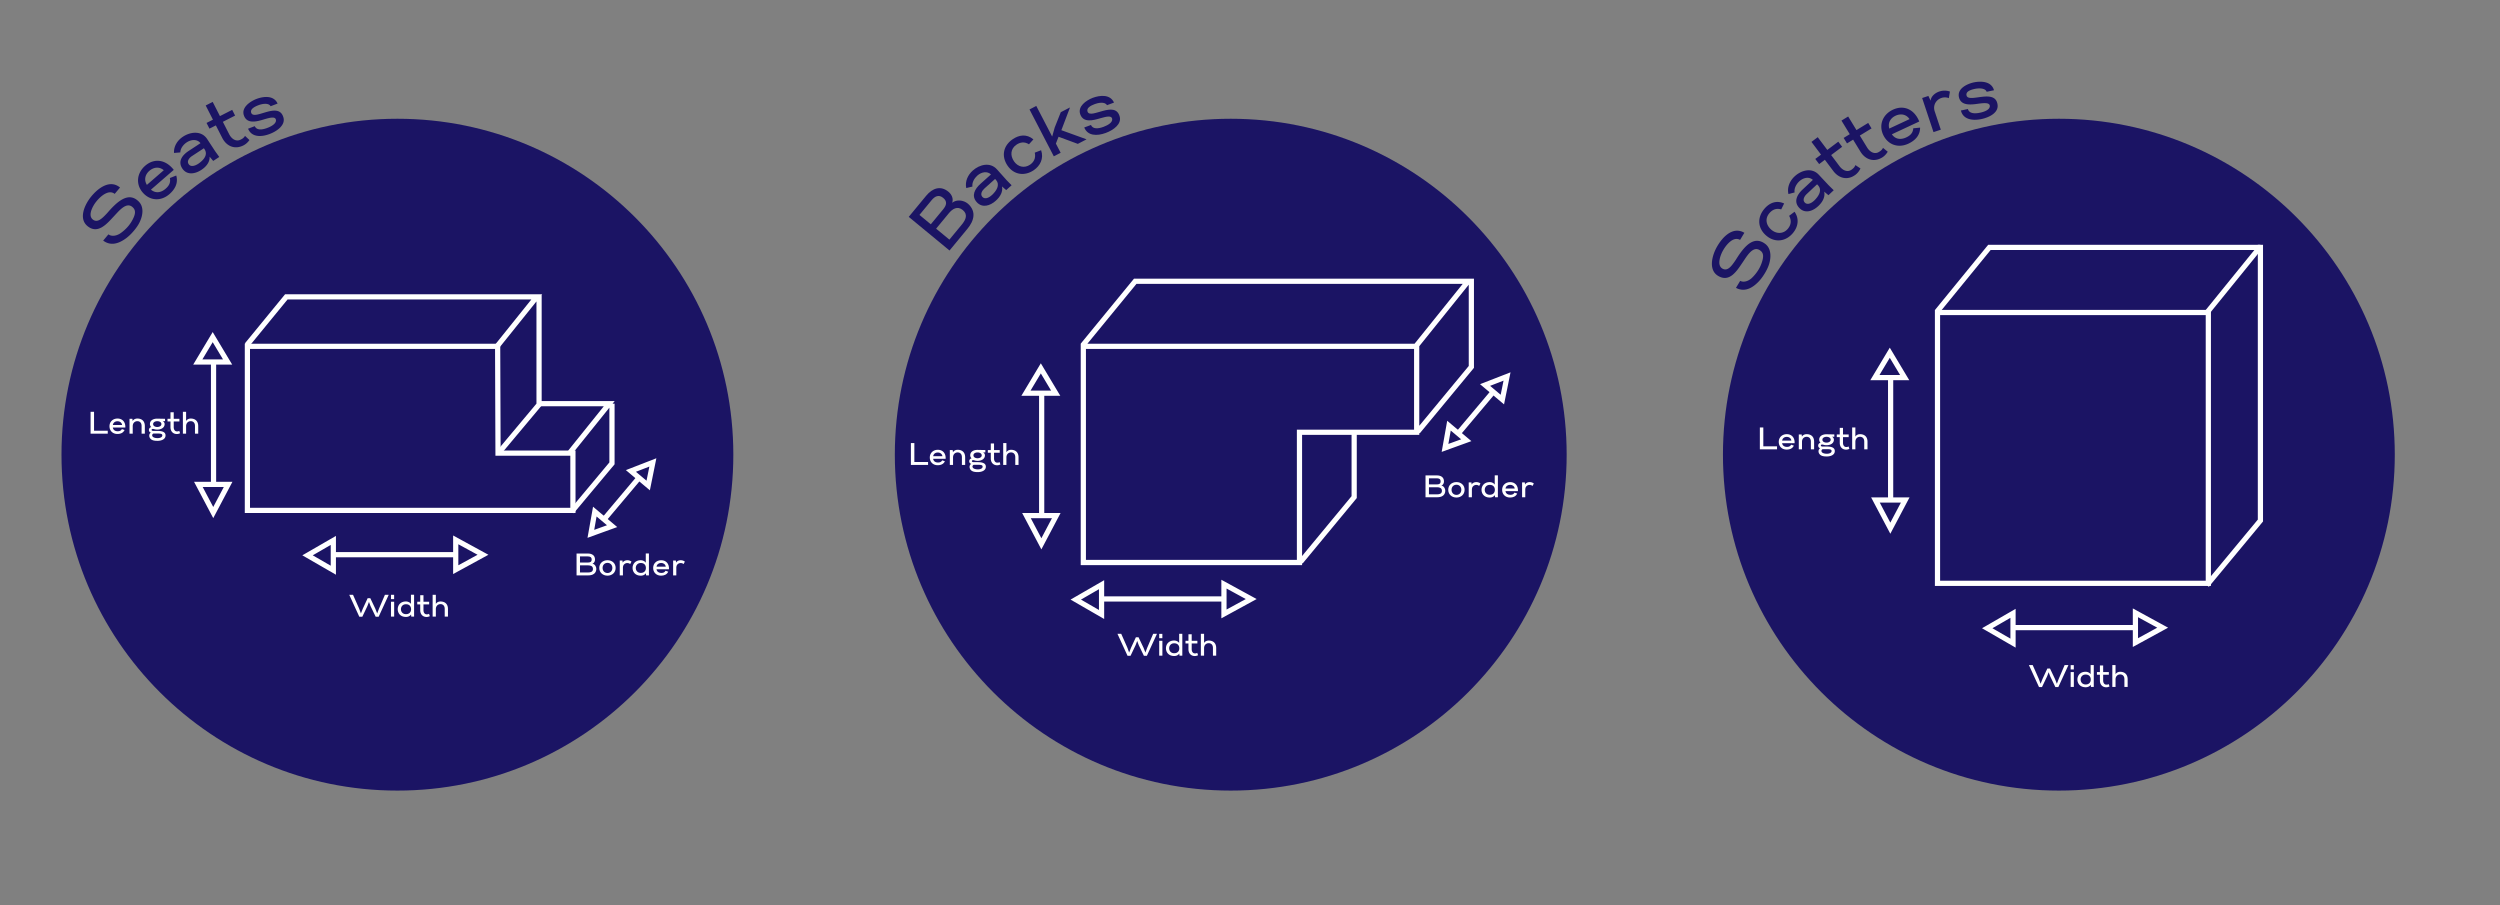<svg xmlns="http://www.w3.org/2000/svg" width="960" height="347.587" viewBox="0 0 960 347.587" xml:space="preserve"><rect x="0" y="0" width="960" height="347.587" fill="#808080" stroke="none"/><circle fill="#1B1464" cx="790.606" cy="174.595" r="128.993"/><path fill="none" stroke="#FFF" stroke-width="2" stroke-miterlimit="10" d="M744 120h104v104H744z"/><circle fill="none" cx="790.606" cy="174.595" r="128.993"/><circle fill="none" cx="787.606" cy="171.594" r="128.993"/><path fill="#1B1464" d="M668.234 107.847c1.261.661 2.859.205 4.167-.835.993-.857 2.086-2.161 2.837-3.402a13.3 13.3 0 0 0 1.344-2.95c.59-1.813.739-3.35-.471-4.319-3-2.493-5.446 2.333-7.281 4.917-2.085 3.111-4.852 7.234-9.095 4.668-3.797-2.297-2.349-7.828-.351-11.298 2.162-3.742 6.121-7.822 10.454-5.234l-1.651 2.73c-2.587-1.498-5.304 1.875-6.456 3.891-.96 1.588-2.667 5.811-.314 7.132 1.99 1.136 3.5-.968 5.081-3.299 3.098-5.007 6.845-9.689 11.438-6.131 2.36 1.869 2.228 5.45 1.208 8.257-.337.949-.863 1.986-1.493 3.028-.901 1.489-2.006 2.923-3.208 3.958-2.176 1.972-4.887 3.146-7.831 1.568zm16.875-29.709-1.12 2.27c-2.16-.615-3.615.329-4.592 1.515-1.752 2.126-1.177 4.665.881 6.361 1.992 1.642 4.601 1.575 6.279-.461.977-1.186 1.599-2.852.471-4.948l2.074-1.558c1.957 2.777 1.305 5.847-.576 8.128-2.692 3.268-6.835 3.873-10.147 1.144-3.379-2.784-3.753-6.888-.95-10.289 1.881-2.283 4.557-3.571 7.68-2.162m1.662-3.621c-.595-2.542.491-5.03 2.331-6.755 2.603-2.438 6.637-3.519 9.293-.684l3.867 4.125 1.888 1.845-2.03 1.903-1.638-1.365c.433 1.86-.432 3.863-2.334 5.605-2.114 1.942-5.061 2.955-7.241.628-2.24-2.39-.82-5.072 1.253-7.015l3.977-3.728c-1.454-1.34-3.663-.898-5.249.589-1.122 1.051-2.018 2.724-1.758 4.229zm10.991-3.747-3.976 3.728c-.973.913-1.694 2.305-.722 3.3 1.111 1.144 2.832-.031 3.679-.866 1.483-1.469 3.181-3.855 1.337-5.822zm-.692-9.736 2.204-1.654-3.673-4.893 2.412-1.81 3.672 4.893 4.222-3.167 1.479 1.971-4.221 3.168 3.221 4.29c1.148 1.531 3.057 2.527 4.709 1.251.418-.313 1.014-.725 1.38-1.688l1.949 1.293c-.505 1.066-1.177 1.862-1.942 2.437-3.078 2.274-6.402 1.324-8.508-1.481l-3.221-4.291-2.203 1.654zm10.891-8.073 2.35-1.436-3.189-5.222 2.573-1.573 3.191 5.222 4.504-2.752 1.285 2.104-4.504 2.753 2.797 4.578c.998 1.632 2.804 2.808 4.569 1.694.445-.272 1.08-.625 1.534-1.549l1.817 1.473c-.604 1.013-1.349 1.741-2.165 2.239-3.282 1.972-6.5.71-8.329-2.285l-2.798-4.578-2.351 1.436zm29.353-3.958c.008 3.102-2.043 5.019-4.514 6.172-3.864 1.803-7.863.438-9.654-3.4s-.139-7.842 3.726-9.646c4.312-2.012 8.318-.009 10.117 4.529l-10.515 4.908c1.41 2.062 3.526 2.066 5.338 1.285 1.432-.637 2.754-1.574 2.874-3.582zm-4.05-3.263c-1.373-2.048-3.615-2.122-5.377-1.3-1.865.872-3.044 2.669-2.404 4.931zm7.233-8.898.852 1.825c.202-1.87 1.946-3.062 3.321-3.52 1.293-.43 2.742-.485 4.099.011l-.413 2.521c-3.08-1.174-6.502 1.493-5.467 4.969l2.381 7.152-2.807.935-4.359-13.096zm22.388-1.597c-.603-1.592-3.341-1.37-4.504-1.124-1.704.359-3.55 1.016-3.238 2.49.688 3.263 11.301-3.037 11.942 3.792.257 2.762-2.908 4.615-6.2 5.31-3.631.767-7.096.075-7.894-3.283l2.696-.569c.456 1.741 2.527 1.867 4.684 1.412 1.93-.406 3.769-1.239 3.72-2.592-.077-1.347-2.14-1.149-4.303-.87-3.134.454-6.845.852-7.563-2.553-.683-3.235 3.063-5.003 5.605-5.598 2.979-.629 6.899-.449 7.863 2.994z"/><circle fill="#1B1464" cx="472.606" cy="174.595" r="128.993"/><circle fill="none" cx="469.606" cy="171.594" r="128.993"/><path fill="#1B1464" d="M365.642 77.864c1.72-1.4 4.396-.997 5.983.313 1.275 1.053 2.233 2.67 2.193 4.405-.027 2.083-1.229 3.95-2.319 5.269l-6.885 8.343-15.656-12.922 6.664-8.075c2.474-2.997 5.588-4.037 8.585-1.562 1.141.941 2.014 2.526 1.435 4.229m-3.412 2.448c1.178-1.472 1.656-2.918-.044-4.32-1.788-1.478-3.303-.509-4.466.901l-4.652 5.635 4.361 3.6zm-2.764 7.496 5.099 4.208 4.855-5.881c1.473-1.831 2.314-3.806.279-5.486-2.059-1.698-3.977-.423-5.379 1.276zm11.572-15.599c-.536-2.556.608-5.019 2.487-6.701 2.658-2.379 6.719-3.365 9.311-.469l3.77 4.215 1.848 1.889-2.075 1.856-1.606-1.403c.389 1.87-.521 3.853-2.465 5.552-2.159 1.892-5.128 2.837-7.255.459-2.186-2.442-.703-5.092 1.415-6.987l4.063-3.635c-1.423-1.373-3.642-.983-5.263.467-1.146 1.024-2.079 2.678-1.856 4.189zm11.079-3.492-4.063 3.635c-.993.89-1.747 2.265-.798 3.283 1.086 1.169 2.832.035 3.699-.781 1.518-1.435 3.271-3.782 1.472-5.792zm14.709-15.19-1.705 1.873c-1.906-1.19-3.565-.686-4.833.184-2.272 1.558-2.424 4.158-.915 6.359 1.46 2.129 3.987 2.788 6.163 1.295 1.269-.869 2.327-2.299 1.822-4.625l2.426-.925c1.111 3.212-.364 5.982-2.805 7.655-3.492 2.395-7.644 1.829-10.07-1.711-2.477-3.613-1.7-7.662 1.937-10.154 2.439-1.672 5.369-2.169 7.98.049m7.242-1.199.949-3.4 2.328-5.847 3.424-1.776.054.103-3.26 8.584 9.573 3.466.04.078-3.297 1.709-7.396-2.732-1.025 2.623 1.829 3.528-2.626 1.362-9.333-18 2.6-1.349 6.063 11.69zm21.013-11.937c-.829-1.486-3.507-.865-4.621-.451-1.632.605-3.362 1.525-2.839 2.939 1.16 3.126 10.736-4.662 12.372 2.001.659 2.694-2.2 4.991-5.355 6.161-3.48 1.291-7.009 1.115-8.291-2.091l2.583-.957c.707 1.655 2.775 1.476 4.842.71 1.849-.687 3.547-1.779 3.301-3.11-.274-1.322-2.285-.824-4.385-.23-3.034.909-6.646 1.846-7.857-1.417-1.148-3.1 2.298-5.399 4.725-6.36 2.855-1.06 6.761-1.456 8.219 1.809z"/><circle fill="#1B1464" cx="152.606" cy="174.595" r="128.993"/><circle fill="none" cx="149.606" cy="171.594" r="128.993"/><path fill="#1B1464" d="M41.636 89.992c1.143.849 2.793.646 4.245-.178 1.113-.692 2.397-1.81 3.331-2.918a13.4 13.4 0 0 0 1.786-2.705c.862-1.7 1.249-3.194.205-4.339-2.576-2.929-5.74 1.457-7.955 3.725-2.543 2.749-5.915 6.391-9.707 3.196-3.393-2.859-1.104-8.096 1.408-11.213 2.717-3.36 7.262-6.774 11.139-3.544l-2.055 2.439c-2.322-1.88-5.53 1.029-6.98 2.84-1.196 1.42-3.538 5.324-1.419 6.994 1.789 1.432 3.606-.411 5.53-2.469 3.837-4.464 8.266-8.506 12.249-4.278 2.042 2.214 1.354 5.729-.089 8.344-.48.884-1.161 1.827-1.946 2.759-1.12 1.33-2.435 2.574-3.782 3.41-2.456 1.609-5.315 2.347-7.978.332zM67.68 67.397c.856 2.981-.589 5.386-2.648 7.171-3.222 2.793-7.442 2.575-10.215-.625-2.773-3.199-2.283-7.503.938-10.295 3.593-3.116 7.996-2.288 10.968 1.583l-8.764 7.6c1.921 1.597 3.956 1.021 5.484-.226 1.203-1.005 2.218-2.269 1.781-4.233zm-4.79-2.026c-1.881-1.594-4.058-1.05-5.526.223-1.555 1.349-2.195 3.4-.959 5.4zm3.93-6.639c-.15-2.607 1.347-4.872 3.457-6.257 2.982-1.956 7.145-2.328 9.276.922l3.103 4.729 1.544 2.143-2.328 1.528-1.38-1.627c.107 1.908-1.09 3.732-3.263 5.124-2.417 1.552-5.493 2.043-7.244-.624-1.798-2.74.063-5.14 2.439-6.7l4.559-2.99c-1.203-1.569-3.456-1.514-5.274-.321-1.285.843-2.455 2.339-2.459 3.867zm11.477-1.804-4.56 2.99c-1.115.731-2.065 1.98-1.278 3.128.898 1.318 2.797.455 3.774-.221 1.715-1.195 3.798-3.254 2.318-5.51zm1.016-9.72 2.455-1.251-2.78-5.452 2.688-1.369 2.779 5.451 4.703-2.398 1.12 2.197-4.702 2.397 2.437 4.781c.87 1.706 2.579 3.014 4.427 2.04.465-.236 1.123-.54 1.649-1.426l1.698 1.607c-.68.965-1.479 1.634-2.332 2.067-3.424 1.713-6.535.208-8.129-2.919l-2.438-4.78-2.455 1.251zm24.604-6.416c-.843-1.479-3.514-.833-4.624-.41-1.626.619-3.349 1.556-2.812 2.964 1.188 3.116 10.692-4.757 12.387 1.889.683 2.688-2.156 5.011-5.298 6.208-3.469 1.322-6.999 1.177-8.31-2.017l2.574-.98c.721 1.649 2.787 1.452 4.847.667 1.842-.702 3.53-1.811 3.271-3.14-.285-1.319-2.291-.803-4.385-.191-3.026.937-6.628 1.905-7.867-1.347-1.177-3.089 2.248-5.417 4.666-6.401 2.846-1.084 6.746-1.515 8.232 1.734z"/><g stroke="#FFF" stroke-width="2" stroke-miterlimit="10"><path fill="none" d="M773 241h51"/><path fill="#1B1464" d="m763.094 241.242 4.953-2.859 4.953-2.86v11.437l-4.953-2.859zm67.374-.21-5.234 2.859L820 246.75v-11.437l5.234 2.859z"/></g><g stroke="#FFF" stroke-width="2" stroke-miterlimit="10"><path fill="none" d="M726 145v51"/><path fill="#1B1464" d="m725.676 135.45 2.859 4.775 2.86 4.775h-11.438l2.859-4.775zm.21 67.374-2.859-5.412-2.859-5.412h11.436l-2.859 5.412z"/></g><path fill="none" d="M632.75 164.125h127.5v55.75h-127.5z"/><path fill="#FFF" d="M677.113 171.398h5.265v1.139h-6.596v-8.396h1.331zm11.722-.276c-.54 1.163-1.644 1.523-2.771 1.523-1.764 0-3.022-1.211-3.022-2.962s1.319-2.962 3.082-2.962c1.967 0 3.118 1.451 2.998 3.466h-4.797c.168 1.02.959 1.391 1.775 1.415.647.012 1.307-.108 1.702-.839zm-.948-1.931c-.155-1.007-.983-1.427-1.786-1.427-.852 0-1.607.468-1.764 1.427zm2.846-2.363h1.103l.108.84c.336-.612 1.02-.936 1.763-.948 1.403-.024 2.915.672 2.915 2.902v2.915h-1.248v-2.926c.013-1.367-.791-1.871-1.619-1.883-.875 0-1.786.6-1.786 1.931v2.878h-1.235zm12.765.852c.407.24.72.66.72 1.164 0 1.463-1.464 2.123-2.783 2.123a3.9 3.9 0 0 1-1.211-.168c-.228-.072-.552-.144-.779-.06-.372.156-.348.731.384.731h1.535c1.319 0 3.202.144 3.202 1.739 0 1.583-1.763 2.075-3.07 2.075-1.079 0-2.327-.108-2.927-1.091-.432-.684-.323-1.655.36-2.063-.504-.18-.78-.576-.744-1.127.048-.504.408-.875.888-1.007a1.6 1.6 0 0 1-.504-1.151c0-.456.132-.864.42-1.211.588-.684 1.619-.899 2.495-.875l2.89.06v.9l-.563-.012zm-3.61 4.809c-.491.24-.588.768-.264 1.163.312.384 1.092.588 1.859.588.923 0 1.847-.3 1.847-1.08 0-.516-.552-.6-.947-.647-.336-.036-.648-.024-.983-.024zm3.094-3.646c0-1.475-3.179-1.475-3.179 0 0 .839.936 1.127 1.607 1.127.649-.012 1.572-.311 1.572-1.127m2.343-2.015h1.14v-2.53h1.247v2.53h2.183v1.02h-2.183v2.219c0 .792.384 1.595 1.247 1.583.217 0 .517.012.876-.216l.324.912a2.65 2.65 0 0 1-1.248.324c-1.583-.012-2.446-1.151-2.446-2.603v-2.219h-1.14zm5.904-2.686h1.235v3.526c.335-.612.995-.936 1.738-.948 1.403-.024 2.915.672 2.915 2.902v2.915h-1.248v-2.926c.013-1.367-.791-1.871-1.619-1.883-.875 0-1.786.6-1.786 1.931v2.878h-1.235z"/><path fill="none" d="M734.75 255.375h127.5v55.75h-127.5z"/><path fill="#FFF" d="M790.399 263.835h-1.139l-1.979-4.102-.6-1.607-.588 1.571-1.967 4.138h-1.151l-3.874-8.443h1.452l2.374 5.361.66 1.823.72-1.823 1.87-4.042h1.02l1.932 4.054.707 1.811.684-1.823 2.291-5.361h1.463zm4.735-6.764v-1.667h1.211v1.667zm0 6.716v-5.709h1.224v5.709zm7.797 0-.096-.839c-.479.792-1.367.959-1.943.959-2.183-.012-3.166-1.487-3.166-2.975 0-1.535 1.044-2.974 3.166-2.974.684 0 1.56.348 1.907.959v-3.538h1.211v8.407h-1.079zm-.084-2.818c.012-1.175-.707-1.943-1.955-1.943-1.283 0-1.931.959-1.931 1.907 0 .959.647 1.907 1.931 1.907 1.187 0 1.955-.72 1.955-1.871m2.379-2.891h1.14v-2.53h1.247v2.53h2.183v1.02h-2.183v2.219c0 .792.384 1.595 1.247 1.583.217 0 .517.012.876-.216l.324.912a2.65 2.65 0 0 1-1.248.324c-1.583-.012-2.446-1.151-2.446-2.603v-2.219h-1.14zm5.904-2.686h1.235v3.526c.335-.612.995-.936 1.738-.948 1.403-.024 2.915.672 2.915 2.902v2.915h-1.248v-2.926c.013-1.367-.791-1.871-1.619-1.883-.875 0-1.786.6-1.786 1.931v2.878h-1.235z"/><path fill="none" stroke="#FFF" stroke-width="2" stroke-miterlimit="10" d="M498 166h46v-33h-45.742.799H416v83h83v-51m44.801-32.164L563.776 108H435.934l-20.142 24.571m128.634 33.188L565 140.892V107"/><g stroke="#FFF" stroke-width="2" stroke-miterlimit="10"><path fill="none" d="M423 230h51"/><path fill="#1B1464" d="m413.094 230.242 4.953-2.859 4.953-2.86v11.437l-4.953-2.859zm67.374-.21-5.234 2.859L470 235.75v-11.437l5.234 2.859z"/></g><g stroke="#FFF" stroke-width="2" stroke-miterlimit="10"><path fill="none" d="M400 151v51"/><path fill="#1B1464" d="m399.676 141.45 2.859 4.775 2.86 4.775h-11.438l2.859-4.775zm.21 67.374-2.859-5.412-2.859-5.412h11.436l-2.859 5.412z"/></g><path fill="none" d="M306.75 170.125h127.5v55.75h-127.5z"/><path fill="#FFF" d="M351.113 177.398h5.265v1.139h-6.596v-8.396h1.331zm11.722-.276c-.54 1.163-1.644 1.523-2.771 1.523-1.764 0-3.022-1.211-3.022-2.962s1.319-2.962 3.082-2.962c1.967 0 3.118 1.451 2.998 3.466h-4.797c.168 1.02.959 1.391 1.775 1.415.647.012 1.307-.108 1.702-.839zm-.948-1.931c-.155-1.007-.983-1.427-1.786-1.427-.852 0-1.607.468-1.764 1.427zm2.846-2.363h1.103l.108.84c.336-.612 1.02-.936 1.763-.948 1.403-.024 2.915.672 2.915 2.902v2.915h-1.248v-2.926c.013-1.367-.791-1.871-1.619-1.883-.875 0-1.786.6-1.786 1.931v2.878h-1.235zm12.765.852c.407.24.72.66.72 1.164 0 1.463-1.464 2.123-2.783 2.123a3.9 3.9 0 0 1-1.211-.168c-.228-.072-.552-.144-.779-.06-.372.156-.348.731.384.731h1.535c1.319 0 3.202.144 3.202 1.739 0 1.583-1.763 2.075-3.07 2.075-1.079 0-2.327-.108-2.927-1.091-.432-.684-.323-1.655.36-2.063-.504-.18-.78-.576-.744-1.127.048-.504.408-.875.888-1.007a1.6 1.6 0 0 1-.504-1.151c0-.456.132-.864.42-1.211.588-.684 1.619-.899 2.495-.875l2.89.06v.9l-.563-.012zm-3.61 4.809c-.491.24-.588.768-.264 1.163.312.384 1.092.588 1.859.588.923 0 1.847-.3 1.847-1.08 0-.516-.552-.6-.947-.647-.336-.036-.648-.024-.983-.024zm3.094-3.646c0-1.475-3.179-1.475-3.179 0 0 .839.936 1.127 1.607 1.127.649-.012 1.572-.311 1.572-1.127m2.343-2.015h1.14v-2.53h1.247v2.53h2.183v1.02h-2.183v2.219c0 .792.384 1.595 1.247 1.583.217 0 .517.012.876-.216l.324.912a2.65 2.65 0 0 1-1.248.324c-1.583-.012-2.446-1.151-2.446-2.603v-2.219h-1.14zm5.904-2.686h1.235v3.526c.335-.612.995-.936 1.738-.948 1.403-.024 2.915.672 2.915 2.902v2.915h-1.248v-2.926c.013-1.367-.791-1.871-1.619-1.883-.875 0-1.786.6-1.786 1.931v2.878h-1.235z"/><path fill="none" d="M384.75 243.375h127.5v55.75h-127.5z"/><path fill="#FFF" d="M440.399 251.835h-1.139l-1.979-4.102-.6-1.607-.588 1.571-1.967 4.138h-1.151l-3.874-8.443h1.452l2.374 5.361.66 1.823.72-1.823 1.87-4.042h1.02l1.932 4.054.707 1.811.684-1.823 2.291-5.361h1.463zm4.735-6.764v-1.667h1.211v1.667zm0 6.716v-5.709h1.224v5.709zm7.797 0-.096-.839c-.479.792-1.367.959-1.943.959-2.183-.012-3.166-1.487-3.166-2.975 0-1.535 1.044-2.974 3.166-2.974.684 0 1.56.348 1.907.959v-3.538h1.211v8.407zm-.084-2.818c.012-1.175-.707-1.943-1.955-1.943-1.283 0-1.931.959-1.931 1.907 0 .959.647 1.907 1.931 1.907 1.187 0 1.955-.72 1.955-1.871m2.379-2.891h1.14v-2.53h1.247v2.53h2.183v1.02h-2.183v2.219c0 .792.384 1.595 1.247 1.583.217 0 .517.012.876-.216l.324.912a2.65 2.65 0 0 1-1.248.324c-1.583-.012-2.446-1.151-2.446-2.603v-2.219h-1.14zm5.904-2.686h1.235v3.526c.335-.612.995-.936 1.738-.948 1.403-.024 2.915.672 2.915 2.902v2.915h-1.248v-2.926c.013-1.367-.791-1.871-1.619-1.883-.875 0-1.786.6-1.786 1.931v2.878h-1.235z"/><path fill="none" d="M504.083 182.537h127.5v55.75h-127.5z"/><path fill="#FFF" d="M553.513 186.452c.9.18 1.476 1.139 1.476 1.991 0 .684-.264 1.416-.827 1.859-.672.54-1.583.647-2.291.647h-4.474v-8.396h4.33c1.606 0 2.758.72 2.758 2.327-.001.612-.276 1.308-.972 1.572m-1.679-.444c.779-.012 1.367-.24 1.367-1.151 0-.959-.707-1.187-1.463-1.187h-3.022v2.338zm-3.118 1.091v2.735h3.154c.972-.012 1.823-.264 1.823-1.355 0-1.104-.912-1.379-1.823-1.379h-3.154zm7.404.984c0-1.739 1.331-2.962 3.154-2.962 1.799 0 3.131 1.223 3.131 2.962 0 1.751-1.332 2.974-3.131 2.974-1.823 0-3.154-1.223-3.154-2.974m5.026 0c0-1.14-.779-1.943-1.871-1.943-1.104 0-1.883.804-1.883 1.943s.779 1.955 1.883 1.955c1.091 0 1.871-.816 1.871-1.955m3.877-2.843.097.828c.323-.708 1.163-.947 1.763-.947.563 0 1.14.167 1.607.54l-.492.936c-1.056-.864-2.746-.264-2.794 1.235v3.118h-1.224v-5.709h1.043zm9.082 5.709-.096-.839c-.479.792-1.367.959-1.943.959-2.183-.012-3.166-1.487-3.166-2.975 0-1.535 1.044-2.974 3.166-2.974.684 0 1.56.348 1.907.959v-3.538h1.211v8.407zm-.084-2.818c.012-1.175-.707-1.943-1.955-1.943-1.283 0-1.931.959-1.931 1.907 0 .959.647 1.907 1.931 1.907 1.188 0 1.955-.72 1.955-1.871m8.581 1.403c-.54 1.163-1.644 1.523-2.771 1.523-1.764 0-3.022-1.211-3.022-2.962s1.319-2.962 3.082-2.962c1.967 0 3.118 1.451 2.998 3.466h-4.797c.168 1.02.959 1.391 1.775 1.415.647.012 1.307-.108 1.702-.839zm-.949-1.931c-.155-1.007-.983-1.427-1.786-1.427-.852 0-1.607.468-1.764 1.427zm3.867-2.363.097.828c.323-.708 1.163-.947 1.763-.947.563 0 1.14.167 1.607.54l-.492.936c-1.056-.864-2.746-.264-2.794 1.235v3.118h-1.224v-5.709h1.043z"/><g stroke="#FFF" stroke-width="2" stroke-miterlimit="10"><path fill="none" d="m557.912 168.865 15.354-18.239"/><path fill="#1B1464" d="m554.888 172 .759-4.274.761-4.273 3.321 2.795 3.32 2.795-4.082 1.478zm23.814-27.437-.896 4.436-.9 4.437-3.319-2.795-3.32-2.796 4.218-1.641z"/></g><g fill="none" stroke="#FFF" stroke-width="2" stroke-miterlimit="10"><path d="M191.094 132.718 206.122 114h-96.177l-15.153 18.502m96.729 41.348L207 155.363V113"/><path d="M220 174v22H95v-63h96.094l.149 41z"/><path d="M218.934 173.684 233.958 155H207m12.522 41.448L235 177.932V155"/></g><g stroke="#FFF" stroke-width="2" stroke-miterlimit="10"><path fill="none" d="M82 139v51"/><path fill="#1B1464" d="m81.676 129.45 2.859 4.775 2.86 4.775H75.957l2.859-4.775zm.21 67.374-2.859-5.412L76.168 186h11.436l-2.859 5.412z"/></g><path fill="none" d="M-8.25 158.125h127.5v55.75H-8.25z"/><path fill="#FFF" d="M36.113 165.398h5.265v1.139h-6.596v-8.396h1.331zm11.722-.276c-.54 1.163-1.644 1.523-2.771 1.523-1.764 0-3.022-1.211-3.022-2.962s1.319-2.962 3.082-2.962c1.967 0 3.118 1.451 2.998 3.466h-4.797c.168 1.02.959 1.391 1.775 1.415.647.012 1.307-.108 1.702-.839zm-.948-1.931c-.155-1.007-.983-1.427-1.786-1.427-.852 0-1.607.468-1.764 1.427zm2.846-2.363h1.103l.108.84c.336-.612 1.02-.936 1.763-.948 1.403-.024 2.915.672 2.915 2.902v2.915h-1.248v-2.926c.013-1.367-.791-1.871-1.619-1.883-.875 0-1.786.6-1.786 1.931v2.878h-1.235zm12.765.852c.407.24.72.66.72 1.164 0 1.463-1.464 2.123-2.783 2.123a3.9 3.9 0 0 1-1.211-.168c-.228-.072-.552-.144-.779-.06-.372.156-.348.731.384.731h1.535c1.319 0 3.202.144 3.202 1.739 0 1.583-1.763 2.075-3.07 2.075-1.079 0-2.327-.108-2.927-1.091-.432-.684-.323-1.655.36-2.063-.504-.18-.78-.576-.744-1.127.048-.504.408-.875.888-1.007a1.6 1.6 0 0 1-.504-1.151c0-.456.132-.864.42-1.211.588-.684 1.619-.899 2.495-.875l2.89.06v.9l-.563-.012zm-3.61 4.809c-.491.24-.588.768-.264 1.163.312.384 1.092.588 1.859.588.923 0 1.847-.3 1.847-1.08 0-.516-.552-.6-.947-.647-.336-.036-.648-.024-.983-.024zm3.094-3.646c0-1.475-3.179-1.475-3.179 0 0 .839.936 1.127 1.607 1.127.649-.012 1.572-.311 1.572-1.127m2.343-2.015h1.14v-2.53h1.247v2.53h2.183v1.02h-2.183v2.219c0 .792.384 1.595 1.247 1.583.217 0 .517.012.876-.216l.324.912a2.65 2.65 0 0 1-1.248.324c-1.583-.012-2.446-1.151-2.446-2.603v-2.219h-1.14zm5.904-2.686h1.235v3.526c.335-.612.995-.936 1.738-.948 1.403-.024 2.915.672 2.915 2.902v2.915H74.87v-2.926c.013-1.367-.791-1.871-1.619-1.883-.875 0-1.786.6-1.786 1.931v2.878H70.23v-8.395z"/><g stroke="#FFF" stroke-width="2" stroke-miterlimit="10"><path fill="none" d="M128 213h51"/><path fill="#1B1464" d="m118.094 213.242 4.953-2.859 4.953-2.86v11.437l-4.953-2.859zm67.374-.21-5.234 2.859L175 218.75v-11.437l5.234 2.859z"/></g><path fill="none" d="M89.75 228.375h127.5v55.75H89.75z"/><path fill="#FFF" d="M145.399 236.835h-1.139l-1.979-4.102-.6-1.607-.588 1.571-1.967 4.138h-1.151l-3.874-8.443h1.452l2.374 5.361.66 1.823.72-1.823 1.87-4.042h1.02l1.932 4.054.707 1.811.684-1.823 2.291-5.361h1.463zm4.735-6.764v-1.667h1.211v1.667zm0 6.716v-5.709h1.224v5.709zm7.797 0-.096-.839c-.479.792-1.367.959-1.943.959-2.183-.012-3.166-1.487-3.166-2.975 0-1.535 1.044-2.974 3.166-2.974.684 0 1.56.348 1.907.959v-3.538h1.211v8.407zm-.084-2.818c.012-1.175-.707-1.943-1.955-1.943-1.283 0-1.931.959-1.931 1.907 0 .959.647 1.907 1.931 1.907 1.187 0 1.955-.72 1.955-1.871m2.379-2.891h1.14v-2.53h1.247v2.53h2.183v1.02h-2.183v2.219c0 .792.384 1.595 1.247 1.583.217 0 .517.012.876-.216l.324.912a2.65 2.65 0 0 1-1.248.324c-1.583-.012-2.446-1.151-2.446-2.603v-2.219h-1.14zm5.904-2.686h1.235v3.526c.335-.612.995-.936 1.738-.948 1.403-.024 2.915.672 2.915 2.902v2.915h-1.248v-2.926c.013-1.367-.791-1.871-1.619-1.883-.875 0-1.786.6-1.786 1.931v2.878h-1.235z"/><path fill="none" d="M178.083 212.537h127.5v55.75h-127.5z"/><path fill="#FFF" d="M227.513 216.452c.9.18 1.476 1.139 1.476 1.991 0 .684-.264 1.416-.827 1.859-.672.54-1.583.647-2.291.647h-4.474v-8.396h4.33c1.606 0 2.758.72 2.758 2.327-.001.612-.276 1.308-.972 1.572m-1.679-.444c.779-.012 1.367-.24 1.367-1.151 0-.959-.707-1.187-1.463-1.187h-3.022v2.338zm-3.118 1.091v2.735h3.154c.972-.012 1.823-.264 1.823-1.355 0-1.104-.912-1.379-1.823-1.379h-3.154zm7.404.984c0-1.739 1.331-2.962 3.154-2.962 1.799 0 3.131 1.223 3.131 2.962 0 1.751-1.332 2.974-3.131 2.974-1.823 0-3.154-1.223-3.154-2.974m5.026 0c0-1.14-.779-1.943-1.871-1.943-1.104 0-1.883.804-1.883 1.943s.779 1.955 1.883 1.955c1.091 0 1.871-.816 1.871-1.955m3.877-2.843.097.828c.323-.708 1.163-.947 1.763-.947.563 0 1.14.167 1.607.54l-.492.936c-1.056-.864-2.746-.264-2.794 1.235v3.118h-1.224v-5.709h1.043zm9.082 5.709-.096-.839c-.479.792-1.367.959-1.943.959-2.183-.012-3.166-1.487-3.166-2.975 0-1.535 1.044-2.974 3.166-2.974.684 0 1.56.348 1.907.959v-3.538h1.211v8.407zm-.084-2.818c.012-1.175-.707-1.943-1.955-1.943-1.283 0-1.931.959-1.931 1.907 0 .959.647 1.907 1.931 1.907 1.188 0 1.955-.72 1.955-1.871m8.581 1.403c-.54 1.163-1.644 1.523-2.771 1.523-1.764 0-3.022-1.211-3.022-2.962s1.319-2.962 3.082-2.962c1.967 0 3.118 1.451 2.998 3.466h-4.797c.168 1.02.959 1.391 1.775 1.415.647.012 1.307-.108 1.702-.839zm-.949-1.931c-.155-1.007-.983-1.427-1.786-1.427-.852 0-1.607.468-1.764 1.427zm3.867-2.363.097.828c.323-.708 1.163-.947 1.763-.947.563 0 1.14.167 1.607.54l-.492.936c-1.056-.864-2.746-.264-2.794 1.235v3.118h-1.224v-5.709h1.043z"/><g stroke="#FFF" stroke-width="2" stroke-miterlimit="10"><path fill="none" d="m229.912 201.865 15.354-18.239"/><path fill="#1B1464" d="m226.888 205 .759-4.274.761-4.273 3.321 2.795 3.32 2.795-4.082 1.478zm23.814-27.437-.896 4.436-.9 4.437-3.319-2.795-3.32-2.796 4.218-1.641z"/></g><path fill="none" stroke="#FFF" stroke-width="2" stroke-miterlimit="10" d="M499.426 215.759 520 190.892V166m327.426 58.696L868 199.892V94"/><path fill="none" stroke="#FFF" stroke-width="2" stroke-miterlimit="10" d="M847.633 119.836 867.776 95H868 763.934l-20.059 24.571"/></svg>